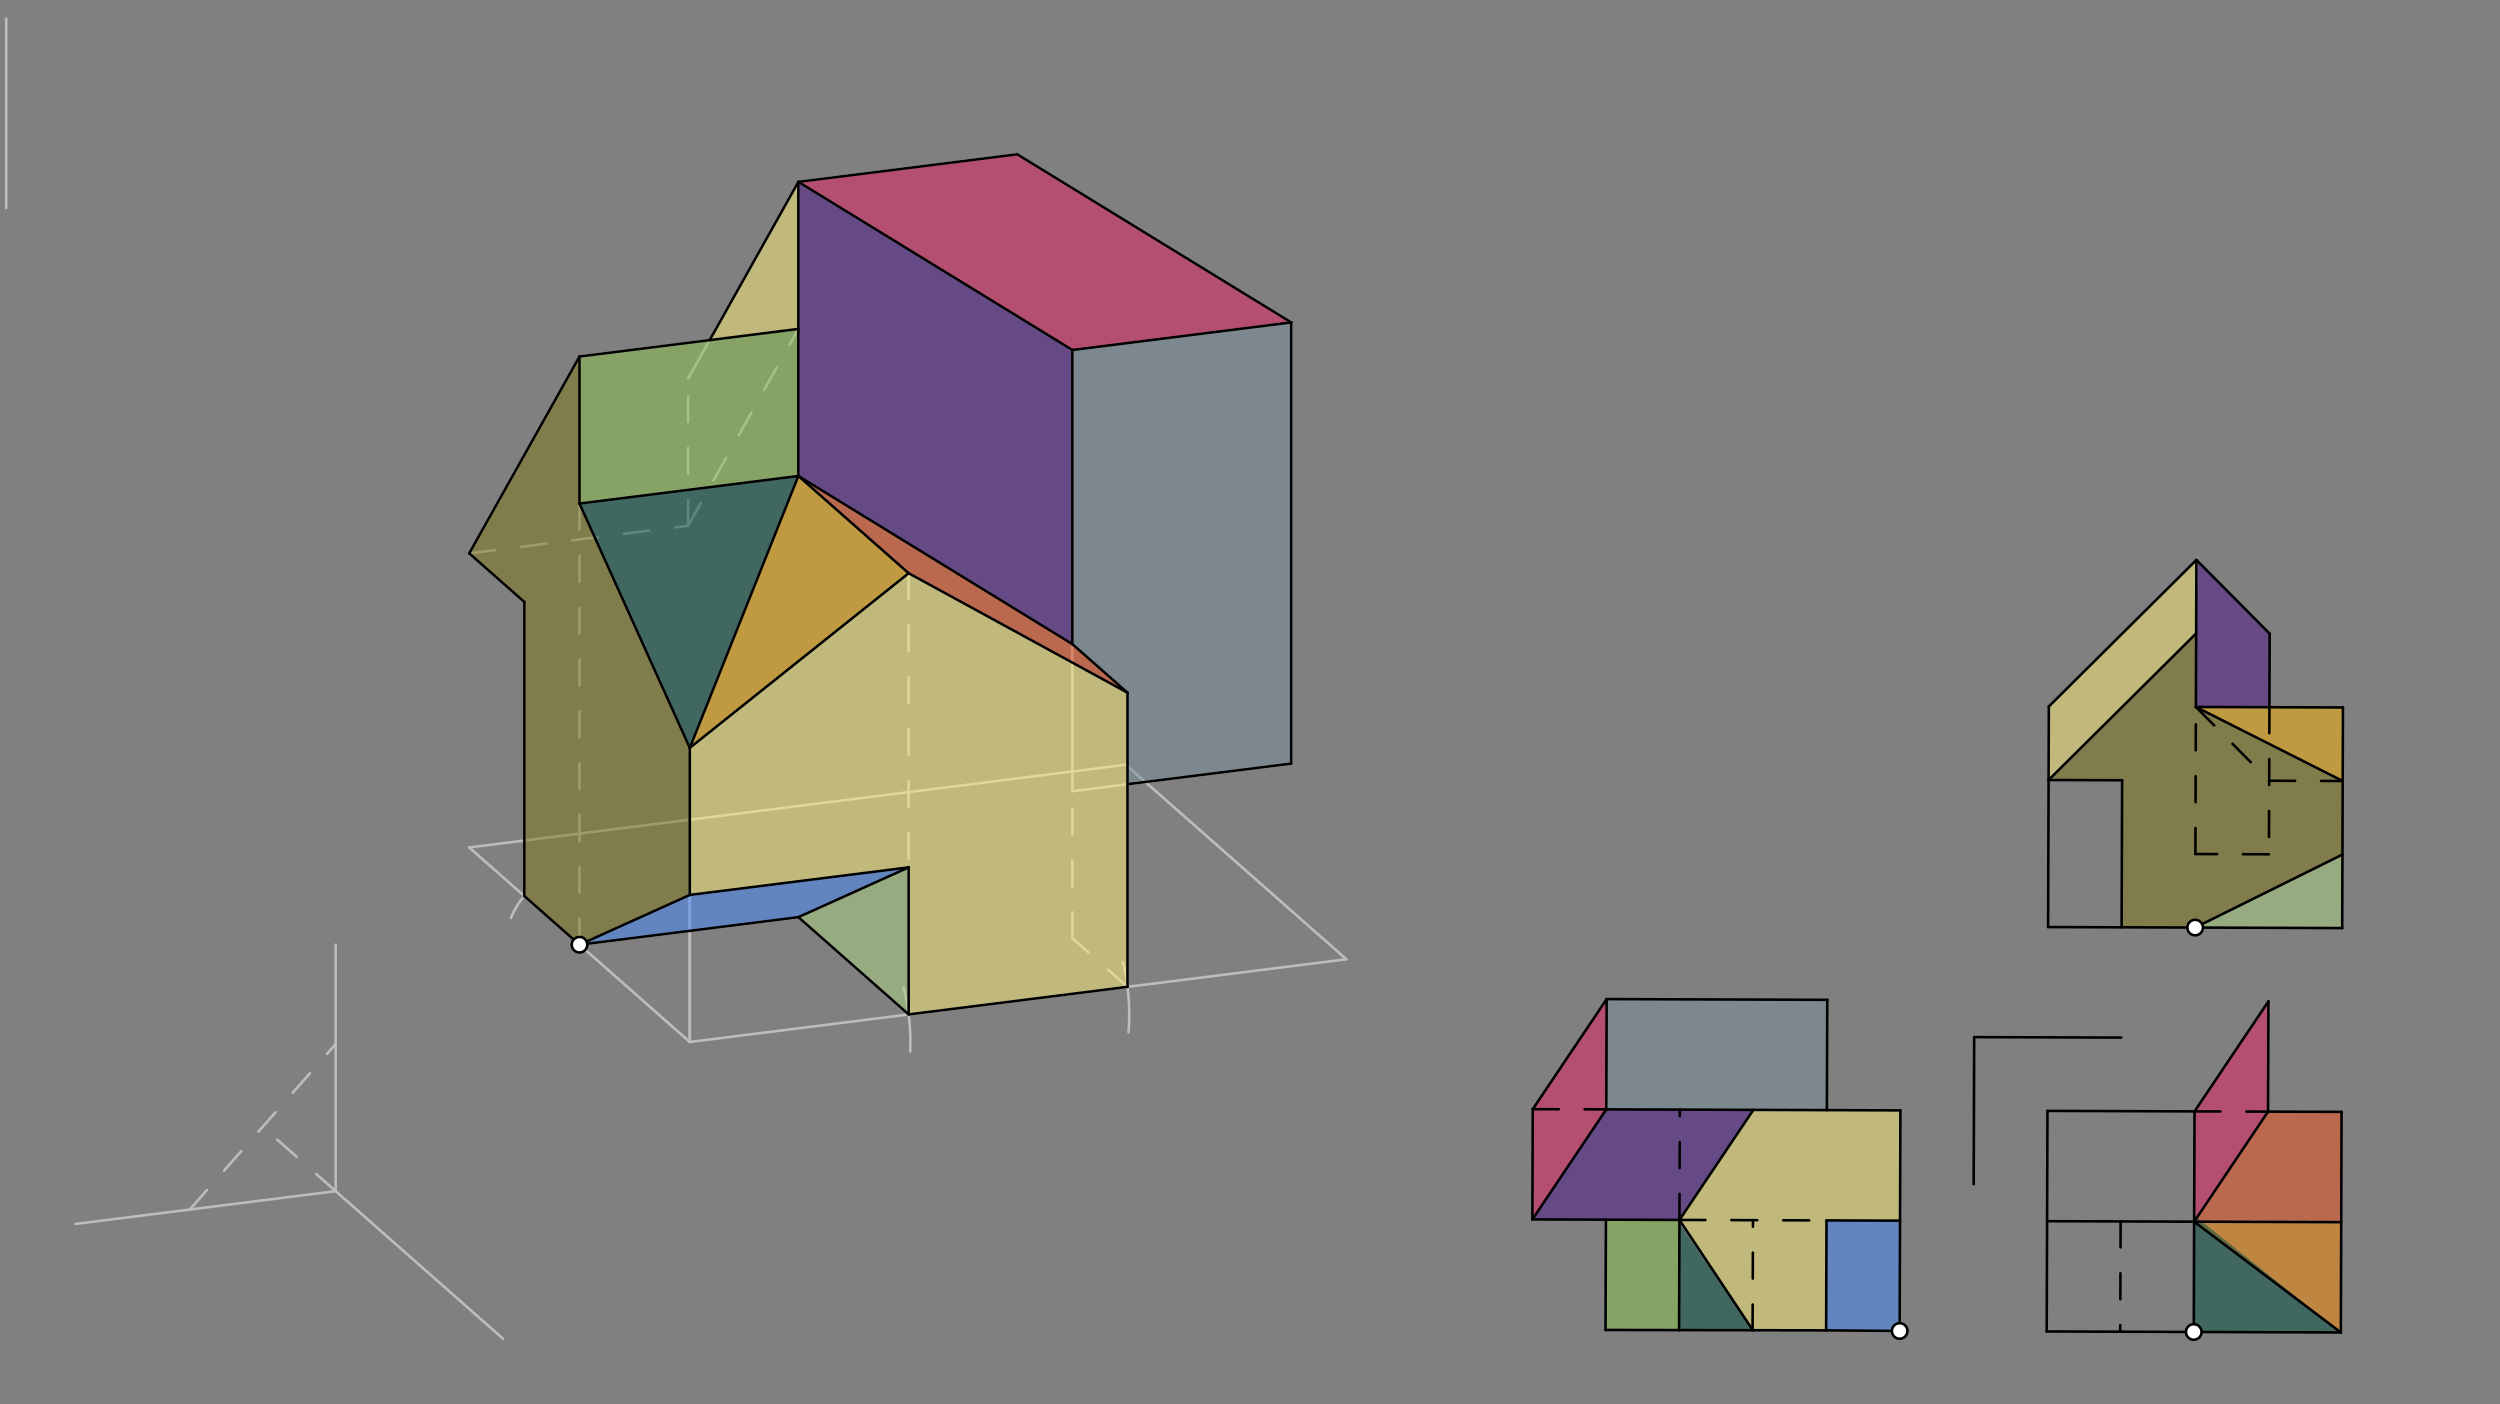 <svg xmlns="http://www.w3.org/2000/svg" class="svg--816" height="100%" preserveAspectRatio="xMidYMid meet" viewBox="0 0 963.78 541.417" width="100%"><rect x="0" y="0" width="963.78" height="541.417" fill="#808080" stroke="none"/><defs><marker id="marker-arrow" markerHeight="16" markerUnits="userSpaceOnUse" markerWidth="24" orient="auto-start-reverse" refX="24" refY="4" viewBox="0 0 24 8"><path d="M 0 0 L 24 4 L 0 8 z" stroke="inherit"></path></marker></defs><g class="aux-layer--949"><g class="element--733"><line stroke="#BDBDBD" stroke-dasharray="none" stroke-linecap="round" stroke-width="1" x1="2.4" x2="2.4" y1="7.2" y2="80.2"></line></g><g class="element--733"><line stroke="#BDBDBD" stroke-dasharray="none" stroke-linecap="round" stroke-width="1" x1="129.4" x2="29.094" y1="459.2" y2="471.837"></line></g><g class="element--733"><line stroke="#BDBDBD" stroke-dasharray="10" stroke-linecap="round" stroke-width="1" x1="73.152" x2="129.4" y1="466.287" y2="402.507"></line></g><g class="element--733"><line stroke="#BDBDBD" stroke-dasharray="none" stroke-linecap="round" stroke-width="1" x1="129.4" x2="193.973" y1="459.2" y2="516.148"></line></g><g class="element--733"><line stroke="#BDBDBD" stroke-dasharray="none" stroke-linecap="round" stroke-width="1" x1="129.4" x2="129.4" y1="459.2" y2="364.2"></line></g><g class="element--733"><line stroke="#BDBDBD" stroke-dasharray="10" stroke-linecap="round" stroke-width="1" x1="129.4" x2="101.276" y1="459.2" y2="434.397"></line></g><g class="element--733"><line stroke="#BDBDBD" stroke-dasharray="none" stroke-linecap="round" stroke-width="1" x1="223.4" x2="265.92" y1="364.2" y2="401.699"></line></g><g class="element--733"><line stroke="#BDBDBD" stroke-dasharray="none" stroke-linecap="round" stroke-width="1" x1="223.4" x2="180.88" y1="364.2" y2="326.701"></line></g><g class="element--733"><line stroke="#BDBDBD" stroke-dasharray="none" stroke-linecap="round" stroke-width="1" x1="265.92" x2="519.037" y1="401.699" y2="369.809"></line></g><g class="element--733"><line stroke="#BDBDBD" stroke-dasharray="none" stroke-linecap="round" stroke-width="1" x1="519.037" x2="433.997" y1="369.809" y2="294.811"></line></g><g class="element--733"><line stroke="#BDBDBD" stroke-dasharray="none" stroke-linecap="round" stroke-width="1" x1="180.88" x2="433.997" y1="326.701" y2="294.811"></line></g><g class="element--733"><path d="M 350.881 405.35 A 85.039 85.039 0 0 0 348.332 380.726" fill="none" stroke="#BDBDBD" stroke-dasharray="none" stroke-linecap="round" stroke-width="1"></path></g><g class="element--733"><line stroke="#BDBDBD" stroke-dasharray="none" stroke-linecap="round" stroke-width="1" x1="350.292" x2="350.292" y1="391.069" y2="334.376"></line></g><g class="element--733"><line stroke="#BDBDBD" stroke-dasharray="none" stroke-linecap="round" stroke-width="1" x1="265.92" x2="265.92" y1="401.699" y2="345.006"></line></g><g class="element--733"><line stroke="#BDBDBD" stroke-dasharray="none" stroke-linecap="round" stroke-width="1" x1="223.4" x2="265.92" y1="364.2" y2="345.006"></line></g><g class="element--733"><line stroke="#BDBDBD" stroke-dasharray="none" stroke-linecap="round" stroke-width="1" x1="265.92" x2="350.292" y1="345.006" y2="334.376"></line></g><g class="element--733"><line stroke="#BDBDBD" stroke-dasharray="none" stroke-linecap="round" stroke-width="1" x1="223.4" x2="307.772" y1="364.2" y2="353.57"></line></g><g class="element--733"><line stroke="#BDBDBD" stroke-dasharray="none" stroke-linecap="round" stroke-width="1" x1="350.292" x2="307.772" y1="334.376" y2="353.57"></line></g><g class="element--733"><line stroke="#BDBDBD" stroke-dasharray="none" stroke-linecap="round" stroke-width="1" x1="307.772" x2="350.292" y1="353.57" y2="391.069"></line></g><g class="element--733"><path d="M 435.054 397.929 A 85.039 85.039 0 0 0 432.939 371.039" fill="none" stroke="#BDBDBD" stroke-dasharray="none" stroke-linecap="round" stroke-width="1"></path></g><g class="element--733"><line stroke="#BDBDBD" stroke-dasharray="none" stroke-linecap="round" stroke-width="1" x1="434.664" x2="434.664" y1="380.439" y2="267.053"></line></g><g class="element--733"><line stroke="#BDBDBD" stroke-dasharray="10" stroke-linecap="round" stroke-width="1" x1="350.292" x2="350.292" y1="391.069" y2="220.99"></line></g><g class="element--733"><line stroke="#BDBDBD" stroke-dasharray="none" stroke-linecap="round" stroke-width="1" x1="265.92" x2="265.92" y1="401.699" y2="288.313"></line></g><g class="element--733"><line stroke="#BDBDBD" stroke-dasharray="none" stroke-linecap="round" stroke-width="1" x1="265.92" x2="350.292" y1="288.313" y2="220.99"></line></g><g class="element--733"><line stroke="#BDBDBD" stroke-dasharray="none" stroke-linecap="round" stroke-width="1" x1="350.292" x2="434.664" y1="220.99" y2="267.053"></line></g><g class="element--733"><line stroke="#BDBDBD" stroke-dasharray="none" stroke-linecap="round" stroke-width="1" x1="350.292" x2="307.772" y1="220.99" y2="183.491"></line></g><g class="element--733"><line stroke="#BDBDBD" stroke-dasharray="none" stroke-linecap="round" stroke-width="1" x1="307.772" x2="265.92" y1="183.491" y2="288.313"></line></g><g class="element--733"><line stroke="#BDBDBD" stroke-dasharray="10" stroke-linecap="round" stroke-width="1" x1="434.664" x2="413.405" y1="380.439" y2="361.69"></line></g><g class="element--733"><line stroke="#BDBDBD" stroke-dasharray="10" stroke-linecap="round" stroke-width="1" x1="413.405" x2="413.405" y1="361.69" y2="304.997"></line></g><g class="element--733"><line stroke="#BDBDBD" stroke-dasharray="none" stroke-linecap="round" stroke-width="1" x1="413.405" x2="497.777" y1="304.997" y2="294.367"></line></g><g class="element--733"><line stroke="#BDBDBD" stroke-dasharray="none" stroke-linecap="round" stroke-width="1" x1="497.777" x2="497.777" y1="294.367" y2="124.288"></line></g><g class="element--733"><line stroke="#BDBDBD" stroke-dasharray="none" stroke-linecap="round" stroke-width="1" x1="413.405" x2="413.405" y1="304.997" y2="134.918"></line></g><g class="element--733"><line stroke="#BDBDBD" stroke-dasharray="none" stroke-linecap="round" stroke-width="1" x1="413.405" x2="497.777" y1="134.918" y2="124.288"></line></g><g class="element--733"><line stroke="#BDBDBD" stroke-dasharray="none" stroke-linecap="round" stroke-width="1" x1="307.772" x2="307.772" y1="183.491" y2="70.106"></line></g><g class="element--733"><line stroke="#BDBDBD" stroke-dasharray="none" stroke-linecap="round" stroke-width="1" x1="434.664" x2="413.405" y1="267.053" y2="248.304"></line></g><g class="element--733"><line stroke="#BDBDBD" stroke-dasharray="none" stroke-linecap="round" stroke-width="1" x1="307.772" x2="413.405" y1="183.491" y2="248.304"></line></g><g class="element--733"><line stroke="#BDBDBD" stroke-dasharray="none" stroke-linecap="round" stroke-width="1" x1="307.772" x2="413.405" y1="70.106" y2="134.918"></line></g><g class="element--733"><line stroke="#BDBDBD" stroke-dasharray="none" stroke-linecap="round" stroke-width="1" x1="307.772" x2="392.145" y1="70.106" y2="59.476"></line></g><g class="element--733"><line stroke="#BDBDBD" stroke-dasharray="none" stroke-linecap="round" stroke-width="1" x1="392.145" x2="497.777" y1="59.476" y2="124.288"></line></g><g class="element--733"><path d="M 197.016 353.835 A 28.346 28.346 0 0 1 202.14 345.451" fill="none" stroke="#BDBDBD" stroke-dasharray="none" stroke-linecap="round" stroke-width="1"></path></g><g class="element--733"><line stroke="#BDBDBD" stroke-dasharray="none" stroke-linecap="round" stroke-width="1" x1="202.14" x2="202.14" y1="345.451" y2="232.065"></line></g><g class="element--733"><line stroke="#BDBDBD" stroke-dasharray="none" stroke-linecap="round" stroke-width="1" x1="202.14" x2="180.88" y1="232.065" y2="213.315"></line></g><g class="element--733"><line stroke="#BDBDBD" stroke-dasharray="10" stroke-linecap="round" stroke-width="1" x1="223.4" x2="223.4" y1="364.2" y2="137.428"></line></g><g class="element--733"><line stroke="#BDBDBD" stroke-dasharray="none" stroke-linecap="round" stroke-width="1" x1="180.88" x2="223.4" y1="213.315" y2="137.428"></line></g><g class="element--733"><line stroke="#BDBDBD" stroke-dasharray="10" stroke-linecap="round" stroke-width="1" x1="180.88" x2="265.253" y1="213.315" y2="202.685"></line></g><g class="element--733"><line stroke="#BDBDBD" stroke-dasharray="none" stroke-linecap="round" stroke-width="1" x1="223.4" x2="307.772" y1="137.428" y2="126.798"></line></g><g class="element--733"><line stroke="#BDBDBD" stroke-dasharray="10" stroke-linecap="round" stroke-width="1" x1="265.253" x2="307.772" y1="202.685" y2="126.798"></line></g><g class="element--733"><line stroke="#BDBDBD" stroke-dasharray="none" stroke-linecap="round" stroke-width="1" x1="223.4" x2="223.4" y1="137.428" y2="194.121"></line></g><g class="element--733"><line stroke="#BDBDBD" stroke-dasharray="none" stroke-linecap="round" stroke-width="1" x1="223.4" x2="265.92" y1="194.121" y2="288.313"></line></g><g class="element--733"><line stroke="#BDBDBD" stroke-dasharray="none" stroke-linecap="round" stroke-width="1" x1="223.4" x2="307.772" y1="194.121" y2="183.491"></line></g><g class="element--733"><line stroke="#BDBDBD" stroke-dasharray="10" stroke-linecap="round" stroke-width="1" x1="265.253" x2="265.253" y1="202.685" y2="145.992"></line></g><g class="element--733"><line stroke="#BDBDBD" stroke-dasharray="none" stroke-linecap="round" stroke-width="1" x1="265.253" x2="307.772" y1="145.992" y2="70.106"></line></g></g><g class="main-layer--75a"><g class="element--733"><g fill="#448aff" opacity="0.5"><path d="M 223.4 364.2 L 265.92 345.006 L 350.292 334.376 L 307.772 353.57 L 223.4 364.2 Z" stroke="none"></path></g></g><g class="element--733"><g fill="#448aff" opacity="0.5"><path d="M 704.138 470.487 L 732.484 470.584 L 732.339 513.1 L 703.993 512.867 L 704.138 470.487 Z" stroke="none"></path></g></g><g class="element--733"><g fill="#AED581" opacity="0.5"><path d="M 307.772 353.57 L 350.292 391.069 L 350.292 334.376 L 307.772 353.57 Z" stroke="none"></path></g></g><g class="element--733"><g fill="#AED581" opacity="0.5"><path d="M 846.255 357.585 L 903.044 329.432 L 902.948 357.778 L 846.255 357.585 Z" stroke="none"></path></g></g><g class="element--733"><g fill="#FFF176" opacity="0.5"><path d="M 265.92 345.006 L 265.92 288.313 L 350.292 220.99 L 434.664 267.053 L 434.664 380.439 L 350.292 391.069 L 350.292 334.376 L 265.92 345.006 Z" stroke="none"></path></g></g><g class="element--733"><g fill="#FFF176" opacity="0.5"><path d="M 732.629 428.065 L 675.936 427.871 L 647.445 470.294 L 675.647 512.816 L 703.993 512.867 L 704.138 470.487 L 732.484 470.584 L 732.629 428.065 Z" stroke="none"></path></g></g><g class="element--733"><g fill="#FFB300" opacity="0.5"><path d="M 307.772 183.491 L 265.92 288.313 L 350.292 220.99 L 307.772 183.491 Z" stroke="none"></path></g></g><g class="element--733"><g fill="#FB8C00" opacity="0.5"><path d="M 845.869 470.97 L 902.562 471.163 L 902.417 513.68 L 845.869 470.97 Z" stroke="none"></path></g></g><g class="element--733"><g fill="#FFB300" opacity="0.5"><path d="M 846.545 272.546 L 903.236 272.739 L 903.14 301.086 L 846.545 272.546 Z" stroke="none"></path></g></g><g class="element--733"><g fill="#F4511E" opacity="0.5"><path d="M 307.772 183.491 L 413.405 248.304 L 434.664 267.053 L 350.292 220.99 L 307.772 183.491 Z" stroke="none"></path></g></g><g class="element--733"><g fill="#F4511E" opacity="0.5"><path d="M 845.869 470.97 L 874.36 428.547 L 902.706 428.644 L 902.562 471.163 L 845.869 470.97 Z" stroke="none"></path></g></g><g class="element--733"><g fill="#78909C" opacity="0.5"><path d="M 413.405 134.918 L 497.777 124.288 L 497.777 294.367 L 434.664 302.318 L 434.664 267.053 L 413.405 248.304 L 413.405 134.918 Z" stroke="none"></path></g></g><g class="element--733"><g fill="#78909C" opacity="0.5"><path d="M 704.282 427.968 L 704.427 385.449 L 619.388 385.159 L 619.243 427.678 L 704.282 427.968 Z" stroke="none"></path></g></g><g class="element--733"><g fill="#E91E63" opacity="0.5"><path d="M 307.772 70.106 L 392.199 59.509 L 497.777 124.288 L 413.405 134.918 L 307.772 70.106 Z" stroke="none"></path></g></g><g class="element--733"><g fill="#E91E63" opacity="0.5"><path d="M 590.897 427.582 L 619.388 385.159 L 619.243 427.678 L 590.752 470.101 L 590.897 427.582 Z" stroke="none"></path></g></g><g class="element--733"><g fill="#E91E63" opacity="0.5"><path d="M 846.014 428.451 L 874.505 386.028 L 874.36 428.547 L 845.869 470.97 L 846.014 428.451 Z" stroke="none"></path></g></g><g class="element--733"><g fill="#4A148C" opacity="0.5"><path d="M 307.772 70.106 L 413.405 134.918 L 413.405 248.304 L 307.772 183.491 L 307.772 70.106 Z" stroke="none"></path></g></g><g class="element--733"><g fill="#4A148C" opacity="0.5"><path d="M 590.752 470.101 L 619.243 427.678 L 675.936 427.871 L 647.445 470.294 L 590.752 470.101 Z" stroke="none"></path></g></g><g class="element--733"><g fill="#4A148C" opacity="0.5"><path d="M 846.738 215.854 L 874.988 244.297 L 874.891 272.643 L 846.545 272.546 L 846.738 215.854 Z" stroke="none"></path></g></g><g class="element--733"><g fill="#827717" opacity="0.5"><path d="M 223.4 137.428 L 180.88 213.315 L 202.14 232.065 L 202.14 345.451 L 223.4 364.2 L 265.92 345.006 L 265.92 288.313 L 223.4 194.121 L 223.4 137.428 Z" stroke="none"></path></g></g><g class="element--733"><g fill="#827717" opacity="0.5"><path d="M 817.909 357.489 L 818.102 300.796 L 789.756 300.699 L 846.642 244.2 L 846.545 272.546 L 903.14 301.086 L 903.044 329.432 L 846.255 357.585 L 817.909 357.489 Z" stroke="none"></path></g></g><g class="element--733"><g fill="#004D40" opacity="0.5"><path d="M 223.4 194.121 L 307.772 183.491 L 265.92 288.313 L 223.4 194.121 Z" stroke="none"></path></g></g><g class="element--733"><g fill="#004D40" opacity="0.5"><path d="M 845.869 470.97 L 845.724 513.487 L 902.417 513.68 L 845.4 468.2 Z" stroke="none"></path></g></g><g class="element--733"><g fill="#004D40" opacity="0.5"><path d="M 647.445 470.294 L 647.3 512.765 L 675.647 512.816 L 646.4 470.2 Z" stroke="none"></path></g></g><g class="element--733"><g fill="#8BC34A" opacity="0.5"><path d="M 223.4 137.428 L 307.772 126.798 L 307.772 183.491 L 223.4 194.121 L 223.4 137.428 Z" stroke="none"></path></g></g><g class="element--733"><g fill="#8BC34A" opacity="0.5"><path d="M 619.099 470.198 L 647.445 470.294 L 647.3 512.765 L 618.954 512.714 L 619.099 470.198 Z" stroke="none"></path></g></g><g class="element--733"><g fill="#FFF176" opacity="0.5"><path d="M 307.772 70.106 L 273.595 131.104 L 307.772 126.798 L 307.772 70.106 Z" stroke="none"></path></g></g><g class="element--733"><g fill="#FFF176" opacity="0.5"><path d="M 846.738 215.854 L 789.852 272.353 L 789.756 300.699 L 846.642 244.2 L 847.4 214.2 Z" stroke="none"></path></g></g><g class="element--733"><line stroke="#000000" stroke-dasharray="none" stroke-linecap="round" stroke-width="1" x1="902.417" x2="789.032" y1="513.68" y2="513.293"></line></g><g class="element--733"><line stroke="#000000" stroke-dasharray="none" stroke-linecap="round" stroke-width="1" x1="789.032" x2="789.321" y1="513.293" y2="428.258"></line></g><g class="element--733"><line stroke="#000000" stroke-dasharray="none" stroke-linecap="round" stroke-width="1" x1="902.706" x2="902.417" y1="428.644" y2="513.68"></line></g><g class="element--733"><line stroke="#000000" stroke-dasharray="none" stroke-linecap="round" stroke-width="1" x1="789.176" x2="845.869" y1="470.777" y2="470.97"></line></g><g class="element--733"><line stroke="#000000" stroke-dasharray="none" stroke-linecap="round" stroke-width="1" x1="845.869" x2="846.014" y1="470.97" y2="428.451"></line></g><g class="element--733"><line stroke="#000000" stroke-dasharray="none" stroke-linecap="round" stroke-width="1" x1="845.869" x2="845.724" y1="470.97" y2="513.487"></line></g><g class="element--733"><line stroke="#000000" stroke-dasharray="none" stroke-linecap="round" stroke-width="1" x1="845.869" x2="902.417" y1="470.97" y2="513.68"></line></g><g class="element--733"><line stroke="#000000" stroke-dasharray="none" stroke-linecap="round" stroke-width="1" x1="845.869" x2="874.36" y1="470.97" y2="428.547"></line></g><g class="element--733"><line stroke="#000000" stroke-dasharray="none" stroke-linecap="round" stroke-width="1" x1="789.321" x2="846.014" y1="428.258" y2="428.451"></line></g><g class="element--733"><line stroke="#000000" stroke-dasharray="none" stroke-linecap="round" stroke-width="1" x1="874.36" x2="874.505" y1="428.547" y2="386.028"></line></g><g class="element--733"><line stroke="#000000" stroke-dasharray="none" stroke-linecap="round" stroke-width="1" x1="874.505" x2="846.014" y1="386.028" y2="428.451"></line></g><g class="element--733"><line stroke="#000000" stroke-dasharray="none" stroke-linecap="round" stroke-width="1" x1="874.36" x2="902.706" y1="428.547" y2="428.644"></line></g><g class="element--733"><line stroke="#000000" stroke-dasharray="10" stroke-linecap="round" stroke-width="1" x1="846.014" x2="874.36" y1="428.451" y2="428.547"></line></g><g class="element--733"><line stroke="#000000" stroke-dasharray="10" stroke-linecap="round" stroke-width="1" x1="817.523" x2="817.378" y1="470.874" y2="513.39"></line></g><g class="element--733"><line stroke="#000000" stroke-dasharray="none" stroke-linecap="round" stroke-width="1" x1="760.878" x2="761.072" y1="456.507" y2="399.815"></line></g><g class="element--733"><line stroke="#000000" stroke-dasharray="none" stroke-linecap="round" stroke-width="1" x1="761.072" x2="817.764" y1="399.815" y2="400.008"></line></g><g class="element--733"><line stroke="#000000" stroke-dasharray="none" stroke-linecap="round" stroke-width="1" x1="732.339" x2="732.484" y1="513.1" y2="470.584"></line></g><g class="element--733"><line stroke="#000000" stroke-dasharray="none" stroke-linecap="round" stroke-width="1" x1="732.484" x2="704.138" y1="470.584" y2="470.487"></line></g><g class="element--733"><line stroke="#000000" stroke-dasharray="none" stroke-linecap="round" stroke-width="1" x1="704.138" x2="703.993" y1="470.487" y2="513.004"></line></g><g class="element--733"><line stroke="#000000" stroke-dasharray="none" stroke-linecap="round" stroke-width="1" x1="703.993" x2="732.339" y1="512.867" y2="513.1"></line></g><g class="element--733"><line stroke="#000000" stroke-dasharray="none" stroke-linecap="round" stroke-width="1" x1="647.3" x2="647.445" y1="512.81" y2="470.294"></line></g><g class="element--733"><line stroke="#000000" stroke-dasharray="10" stroke-linecap="round" stroke-width="1" x1="675.646" x2="675.791" y1="512.907" y2="470.391"></line></g><g class="element--733"><line stroke="#000000" stroke-dasharray="10" stroke-linecap="round" stroke-width="1" x1="647.445" x2="704.138" y1="470.294" y2="470.487"></line></g><g class="element--733"><line stroke="#000000" stroke-dasharray="10" stroke-linecap="round" stroke-width="1" x1="647.445" x2="647.59" y1="470.294" y2="427.775"></line></g><g class="element--733"><line stroke="#000000" stroke-dasharray="none" stroke-linecap="round" stroke-width="1" x1="647.445" x2="675.647" y1="470.294" y2="512.68"></line></g><g class="element--733"><line stroke="#000000" stroke-dasharray="none" stroke-linecap="round" stroke-width="1" x1="703.993" x2="618.954" y1="512.867" y2="512.714"></line></g><g class="element--733"><line stroke="#000000" stroke-dasharray="none" stroke-linecap="round" stroke-width="1" x1="618.954" x2="619.099" y1="512.714" y2="470.198"></line></g><g class="element--733"><line stroke="#000000" stroke-dasharray="none" stroke-linecap="round" stroke-width="1" x1="647.445" x2="590.752" y1="470.294" y2="470.101"></line></g><g class="element--733"><line stroke="#000000" stroke-dasharray="none" stroke-linecap="round" stroke-width="1" x1="590.752" x2="590.897" y1="470.101" y2="427.582"></line></g><g class="element--733"><line stroke="#000000" stroke-dasharray="10" stroke-linecap="round" stroke-width="1" x1="590.897" x2="619.243" y1="427.582" y2="427.678"></line></g><g class="element--733"><line stroke="#000000" stroke-dasharray="none" stroke-linecap="round" stroke-width="1" x1="590.752" x2="619.243" y1="470.101" y2="427.678"></line></g><g class="element--733"><line stroke="#000000" stroke-dasharray="none" stroke-linecap="round" stroke-width="1" x1="590.897" x2="619.388" y1="427.582" y2="385.159"></line></g><g class="element--733"><line stroke="#000000" stroke-dasharray="none" stroke-linecap="round" stroke-width="1" x1="619.243" x2="619.388" y1="427.678" y2="385.159"></line></g><g class="element--733"><line stroke="#000000" stroke-dasharray="none" stroke-linecap="round" stroke-width="1" x1="619.243" x2="675.936" y1="427.678" y2="427.871"></line></g><g class="element--733"><line stroke="#000000" stroke-dasharray="none" stroke-linecap="round" stroke-width="1" x1="647.445" x2="675.936" y1="470.294" y2="427.871"></line></g><g class="element--733"><line stroke="#000000" stroke-dasharray="none" stroke-linecap="round" stroke-width="1" x1="675.936" x2="732.629" y1="427.871" y2="428.065"></line></g><g class="element--733"><line stroke="#000000" stroke-dasharray="none" stroke-linecap="round" stroke-width="1" x1="732.629" x2="732.484" y1="428.065" y2="470.584"></line></g><g class="element--733"><line stroke="#000000" stroke-dasharray="none" stroke-linecap="round" stroke-width="1" x1="704.282" x2="704.427" y1="427.968" y2="385.449"></line></g><g class="element--733"><line stroke="#000000" stroke-dasharray="none" stroke-linecap="round" stroke-width="1" x1="704.427" x2="619.388" y1="385.449" y2="385.159"></line></g><g class="element--733"><line stroke="#000000" stroke-dasharray="none" stroke-linecap="round" stroke-width="1" x1="789.563" x2="902.948" y1="357.392" y2="357.778"></line></g><g class="element--733"><line stroke="#000000" stroke-dasharray="none" stroke-linecap="round" stroke-width="1" x1="902.948" x2="903.044" y1="357.778" y2="329.432"></line></g><g class="element--733"><line stroke="#000000" stroke-dasharray="none" stroke-linecap="round" stroke-width="1" x1="903.044" x2="846.255" y1="329.432" y2="357.585"></line></g><g class="element--733"><line stroke="#000000" stroke-dasharray="none" stroke-linecap="round" stroke-width="1" x1="817.909" x2="818.102" y1="357.489" y2="300.796"></line></g><g class="element--733"><line stroke="#000000" stroke-dasharray="none" stroke-linecap="round" stroke-width="1" x1="818.102" x2="789.756" y1="300.796" y2="300.699"></line></g><g class="element--733"><line stroke="#000000" stroke-dasharray="none" stroke-linecap="round" stroke-width="1" x1="789.563" x2="789.852" y1="357.392" y2="272.353"></line></g><g class="element--733"><line stroke="#000000" stroke-dasharray="none" stroke-linecap="round" stroke-width="1" x1="789.756" x2="846.642" y1="300.699" y2="244.2"></line></g><g class="element--733"><line stroke="#000000" stroke-dasharray="none" stroke-linecap="round" stroke-width="1" x1="789.852" x2="846.738" y1="272.353" y2="215.854"></line></g><g class="element--733"><line stroke="#000000" stroke-dasharray="none" stroke-linecap="round" stroke-width="1" x1="846.738" x2="846.545" y1="215.854" y2="272.546"></line></g><g class="element--733"><line stroke="#000000" stroke-dasharray="none" stroke-linecap="round" stroke-width="1" x1="846.545" x2="903.236" y1="272.546" y2="272.739"></line></g><g class="element--733"><line stroke="#000000" stroke-dasharray="none" stroke-linecap="round" stroke-width="1" x1="903.236" x2="903.044" y1="272.739" y2="329.432"></line></g><g class="element--733"><line stroke="#000000" stroke-dasharray="none" stroke-linecap="round" stroke-width="1" x1="846.545" x2="903.14" y1="272.546" y2="301.086"></line></g><g class="element--733"><line stroke="#000000" stroke-dasharray="10" stroke-linecap="round" stroke-width="1" x1="846.545" x2="874.795" y1="272.546" y2="300.989"></line></g><g class="element--733"><line stroke="#000000" stroke-dasharray="10" stroke-linecap="round" stroke-width="1" x1="874.795" x2="903.14" y1="300.989" y2="301.086"></line></g><g class="element--733"><line stroke="#000000" stroke-dasharray="none" stroke-linecap="round" stroke-width="1" x1="846.738" x2="874.988" y1="215.854" y2="244.297"></line></g><g class="element--733"><line stroke="#000000" stroke-dasharray="none" stroke-linecap="round" stroke-width="1" x1="874.988" x2="874.891" y1="244.297" y2="272.643"></line></g><g class="element--733"><line stroke="#000000" stroke-dasharray="10" stroke-linecap="round" stroke-width="1" x1="874.891" x2="874.698" y1="272.643" y2="329.335"></line></g><g class="element--733"><line stroke="#000000" stroke-dasharray="10" stroke-linecap="round" stroke-width="1" x1="874.698" x2="846.352" y1="329.335" y2="329.239"></line></g><g class="element--733"><line stroke="#000000" stroke-dasharray="10" stroke-linecap="round" stroke-width="1" x1="846.352" x2="846.545" y1="329.239" y2="272.546"></line></g><g class="element--733"><line stroke="#000000" stroke-dasharray="none" stroke-linecap="round" stroke-width="1" x1="845.869" x2="902.562" y1="470.97" y2="471.163"></line></g><g class="element--733"><line stroke="#000000" stroke-dasharray="none" stroke-linecap="round" stroke-width="1" x1="223.4" x2="265.92" y1="364.2" y2="345.006"></line></g><g class="element--733"><line stroke="#000000" stroke-dasharray="none" stroke-linecap="round" stroke-width="1" x1="265.92" x2="350.292" y1="345.006" y2="334.376"></line></g><g class="element--733"><line stroke="#000000" stroke-dasharray="none" stroke-linecap="round" stroke-width="1" x1="350.292" x2="307.772" y1="334.376" y2="353.57"></line></g><g class="element--733"><line stroke="#000000" stroke-dasharray="none" stroke-linecap="round" stroke-width="1" x1="307.772" x2="223.4" y1="353.57" y2="364.2"></line></g><g class="element--733"><line stroke="#000000" stroke-dasharray="none" stroke-linecap="round" stroke-width="1" x1="307.772" x2="350.292" y1="353.57" y2="391.069"></line></g><g class="element--733"><line stroke="#000000" stroke-dasharray="none" stroke-linecap="round" stroke-width="1" x1="350.292" x2="350.292" y1="334.376" y2="391.069"></line></g><g class="element--733"><line stroke="#000000" stroke-dasharray="none" stroke-linecap="round" stroke-width="1" x1="350.292" x2="434.664" y1="391.069" y2="380.439"></line></g><g class="element--733"><line stroke="#000000" stroke-dasharray="none" stroke-linecap="round" stroke-width="1" x1="434.664" x2="434.664" y1="380.439" y2="267.053"></line></g><g class="element--733"><line stroke="#000000" stroke-dasharray="none" stroke-linecap="round" stroke-width="1" x1="434.664" x2="350.292" y1="267.053" y2="220.99"></line></g><g class="element--733"><line stroke="#000000" stroke-dasharray="none" stroke-linecap="round" stroke-width="1" x1="350.292" x2="265.92" y1="220.99" y2="288.313"></line></g><g class="element--733"><line stroke="#000000" stroke-dasharray="none" stroke-linecap="round" stroke-width="1" x1="265.92" x2="265.92" y1="288.313" y2="345.006"></line></g><g class="element--733"><line stroke="#000000" stroke-dasharray="none" stroke-linecap="round" stroke-width="1" x1="265.92" x2="307.772" y1="288.313" y2="183.491"></line></g><g class="element--733"><line stroke="#000000" stroke-dasharray="none" stroke-linecap="round" stroke-width="1" x1="307.772" x2="350.292" y1="183.491" y2="220.99"></line></g><g class="element--733"><line stroke="#000000" stroke-dasharray="none" stroke-linecap="round" stroke-width="1" x1="307.772" x2="413.405" y1="183.491" y2="248.304"></line></g><g class="element--733"><line stroke="#000000" stroke-dasharray="none" stroke-linecap="round" stroke-width="1" x1="413.405" x2="434.664" y1="248.304" y2="267.053"></line></g><g class="element--733"><line stroke="#000000" stroke-dasharray="none" stroke-linecap="round" stroke-width="1" x1="413.405" x2="413.405" y1="248.304" y2="134.918"></line></g><g class="element--733"><line stroke="#000000" stroke-dasharray="none" stroke-linecap="round" stroke-width="1" x1="413.405" x2="497.777" y1="134.918" y2="124.288"></line></g><g class="element--733"><line stroke="#000000" stroke-dasharray="none" stroke-linecap="round" stroke-width="1" x1="497.777" x2="497.777" y1="124.288" y2="294.367"></line></g><g class="element--733"><line stroke="#000000" stroke-dasharray="none" stroke-linecap="round" stroke-width="1" x1="497.777" x2="434.664" y1="294.367" y2="302.318"></line></g><g class="element--733"><line stroke="#000000" stroke-dasharray="none" stroke-linecap="round" stroke-width="1" x1="413.405" x2="307.772" y1="134.918" y2="70.106"></line></g><g class="element--733"><line stroke="#000000" stroke-dasharray="none" stroke-linecap="round" stroke-width="1" x1="307.772" x2="392.145" y1="70.106" y2="59.476"></line></g><g class="element--733"><line stroke="#000000" stroke-dasharray="none" stroke-linecap="round" stroke-width="1" x1="392.145" x2="497.777" y1="59.476" y2="124.288"></line></g><g class="element--733"><line stroke="#000000" stroke-dasharray="none" stroke-linecap="round" stroke-width="1" x1="307.772" x2="307.772" y1="70.106" y2="183.491"></line></g><g class="element--733"><line stroke="#000000" stroke-dasharray="none" stroke-linecap="round" stroke-width="1" x1="223.4" x2="202.14" y1="364.2" y2="345.451"></line></g><g class="element--733"><line stroke="#000000" stroke-dasharray="none" stroke-linecap="round" stroke-width="1" x1="202.14" x2="202.14" y1="345.451" y2="232.065"></line></g><g class="element--733"><line stroke="#000000" stroke-dasharray="none" stroke-linecap="round" stroke-width="1" x1="202.14" x2="180.88" y1="232.065" y2="213.315"></line></g><g class="element--733"><line stroke="#000000" stroke-dasharray="none" stroke-linecap="round" stroke-width="1" x1="180.88" x2="223.4" y1="213.315" y2="137.428"></line></g><g class="element--733"><line stroke="#000000" stroke-dasharray="none" stroke-linecap="round" stroke-width="1" x1="223.4" x2="307.772" y1="137.428" y2="126.798"></line></g><g class="element--733"><line stroke="#000000" stroke-dasharray="none" stroke-linecap="round" stroke-width="1" x1="223.4" x2="223.4" y1="137.428" y2="194.121"></line></g><g class="element--733"><line stroke="#000000" stroke-dasharray="none" stroke-linecap="round" stroke-width="1" x1="223.4" x2="307.772" y1="194.121" y2="183.491"></line></g><g class="element--733"><line stroke="#000000" stroke-dasharray="none" stroke-linecap="round" stroke-width="1" x1="223.4" x2="265.92" y1="194.121" y2="288.313"></line></g><g class="element--733"><line stroke="#000000" stroke-dasharray="none" stroke-linecap="round" stroke-width="1" x1="307.772" x2="273.595" y1="70.106" y2="131.104"></line></g><g class="element--733"><circle cx="732.339" cy="513.1" r="3" stroke="#000000" stroke-width="1" fill="#ffffff"></circle>}</g><g class="element--733"><circle cx="845.724" cy="513.487" r="3" stroke="#000000" stroke-width="1" fill="#ffffff"></circle>}</g><g class="element--733"><circle cx="846.255" cy="357.585" r="3" stroke="#000000" stroke-width="1" fill="#ffffff"></circle>}</g><g class="element--733"><circle cx="223.4" cy="364.2" r="3" stroke="#000000" stroke-width="1" fill="#ffffff"></circle>}</g></g><g class="snaps-layer--ac6"></g><g class="temp-layer--52d"></g></svg>